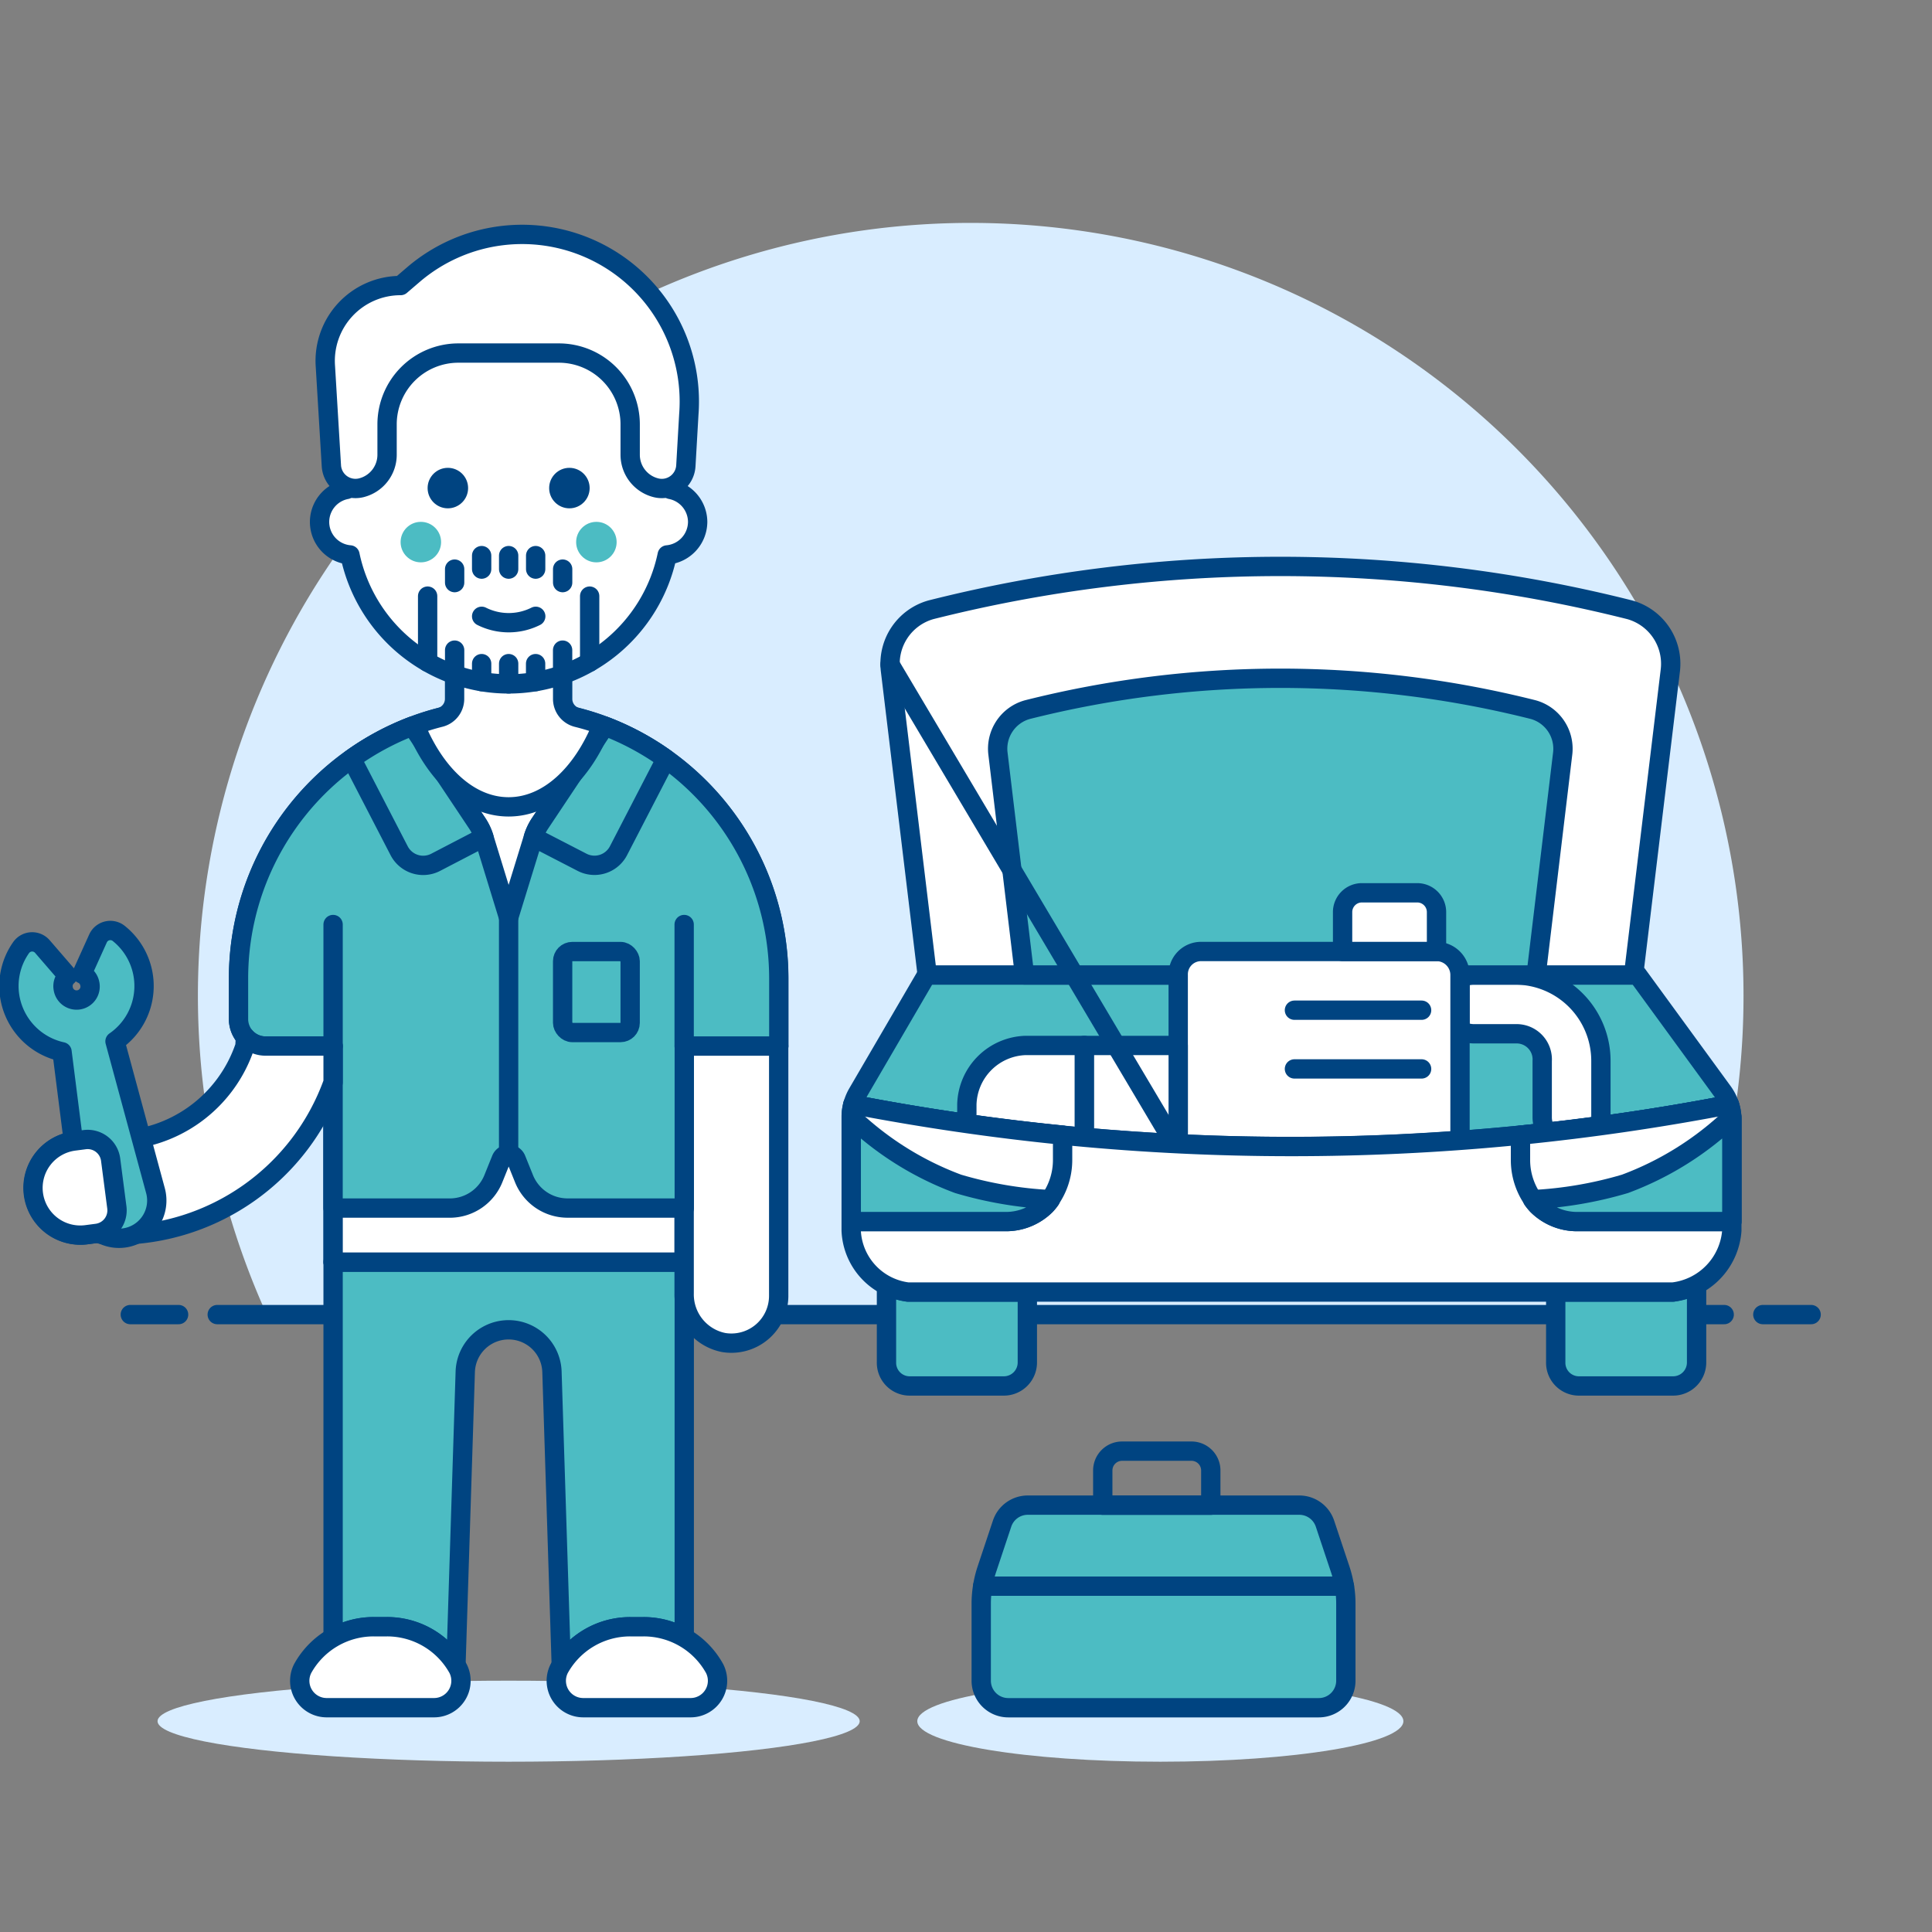 <svg xmlns="http://www.w3.org/2000/svg" viewBox="0 0 100 100"><rect x="0" y="0" width="100" height="100" fill="#808080" stroke="none"/><defs/><path d="M90.244,51.543a40,40,0,1,0-76.436,16.5H86.68A39.829,39.829,0,0,0,90.244,51.543Z" fill="#d9edff"/><line x1="11.244" y1="68.043" x2="89.244" y2="68.043" stroke="#004481" stroke-linecap="round" stroke-linejoin="round" fill="none"/><line x1="6.744" y1="68.043" x2="9.244" y2="68.043" stroke="#004481" stroke-linecap="round" stroke-linejoin="round" fill="none"/><line x1="91.244" y1="68.043" x2="93.744" y2="68.043" stroke="#004481" stroke-linecap="round" stroke-linejoin="round" fill="none"/><ellipse cx="60.059" cy="89.089" rx="12.58" ry="2.097" fill="#d9edff"/><path d="M32.617,84.2h.7a4.167,4.167,0,0,1,2.1.562V65.326H17.241V84.758a4.167,4.167,0,0,1,2.1-.562h.7A4.191,4.191,0,0,1,23.6,86.181l.482-15.188a2.245,2.245,0,0,1,4.487,0l.482,15.188A4.191,4.191,0,0,1,32.617,84.2Z" fill="#4cbcc3"/><path d="M32.617,84.2h.7a4.167,4.167,0,0,1,2.1.562V65.326H17.241V84.758a4.167,4.167,0,0,1,2.1-.562h.7A4.191,4.191,0,0,1,23.6,86.181l.482-15.188a2.245,2.245,0,0,1,4.487,0l.482,15.188A4.191,4.191,0,0,1,32.617,84.2Z" stroke="#004481" stroke-linecap="round" stroke-linejoin="round" fill="none"/><ellipse cx="26.326" cy="89.089" rx="18.172" ry="2.097" fill="#d9edff"/><path d="M35.733,88.39a1.394,1.394,0,0,0,1.254-2.028A4.192,4.192,0,0,0,33.316,84.2h-.7a4.194,4.194,0,0,0-3.672,2.166A1.394,1.394,0,0,0,30.2,88.39Z" fill="#ffffff" stroke="#004481" stroke-linecap="round" stroke-linejoin="round"/><path d="M22.454,88.39a1.394,1.394,0,0,0,1.254-2.028A4.194,4.194,0,0,0,20.036,84.2h-.7a4.192,4.192,0,0,0-3.671,2.166A1.394,1.394,0,0,0,16.92,88.39Z" fill="#ffffff" stroke="#004481" stroke-linecap="round" stroke-linejoin="round"/><line x1="17.241" y1="47.853" x2="17.241" y2="65.326" stroke="#004481" stroke-linecap="round" stroke-linejoin="round" fill="none"/><line x1="35.412" y1="47.853" x2="35.412" y2="65.326" stroke="#004481" stroke-linecap="round" stroke-linejoin="round" fill="none"/><path d="M26.326,36.67h0A13.978,13.978,0,0,0,12.348,50.648v2.1a1.4,1.4,0,0,0,1.4,1.4h3.495V65.326H35.412V54.143h4.893V50.648A13.979,13.979,0,0,0,26.326,36.67Z" fill="#ffffff" stroke="#004481" stroke-linecap="round" stroke-linejoin="round"/><path d="M40.305,54.143H35.412v12.8a2.538,2.538,0,0,0,2.036,2.544,2.448,2.448,0,0,0,2.857-2.413Z" fill="#ffffff" stroke="#004481" stroke-linecap="round" stroke-linejoin="round"/><path d="M31.308,37.585,27.95,42.621a2.81,2.81,0,0,0-.345.728L26.326,47.5l-1.277-4.156a2.813,2.813,0,0,0-.347-.73l-3.357-5.032a13.982,13.982,0,0,0-9,13.063v2.1a1.4,1.4,0,0,0,1.4,1.4h3.495V62.53h6.041A2.433,2.433,0,0,0,25.54,61l.4-.992a.419.419,0,0,1,.779,0l.4.992a2.432,2.432,0,0,0,2.258,1.529h6.041V54.143h4.893V50.648A13.983,13.983,0,0,0,31.308,37.585Z" fill="#4cbcc3"/><path d="M31.308,37.585,27.95,42.621a2.81,2.81,0,0,0-.345.728L26.326,47.5l-1.277-4.156a2.813,2.813,0,0,0-.347-.73l-3.357-5.032a13.982,13.982,0,0,0-9,13.063v2.1a1.4,1.4,0,0,0,1.4,1.4h3.495V62.53h6.041A2.433,2.433,0,0,0,25.54,61l.4-.992a.419.419,0,0,1,.779,0l.4.992a2.432,2.432,0,0,0,2.258,1.529h6.041V54.143h4.893V50.648A13.983,13.983,0,0,0,31.308,37.585Z" stroke="#004481" stroke-linecap="round" stroke-linejoin="round" fill="none"/><path d="M25.047,43.341a2.824,2.824,0,0,0-.345-.725l-3.357-5.031A13.959,13.959,0,0,0,18.2,39.277l2.461,4.759a1.4,1.4,0,0,0,1.884.6l2.5-1.3Z" fill="#4cbcc3" stroke="#004481" stroke-linecap="round" stroke-linejoin="round"/><path d="M31.308,37.585,27.95,42.621a2.809,2.809,0,0,0-.34.712l2.519,1.3a1.4,1.4,0,0,0,1.884-.6l2.456-4.749A13.947,13.947,0,0,0,31.308,37.585Z" fill="#4cbcc3" stroke="#004481" stroke-linecap="round" stroke-linejoin="round"/><line x1="26.326" y1="47.503" x2="26.326" y2="59.745" stroke="#004481" stroke-linecap="round" stroke-linejoin="round" fill="none"/><rect x="29.122" y="49.251" width="3.495" height="4.193" rx="0.5" fill="#4cbcc3" stroke="#004481" stroke-linecap="round" stroke-linejoin="round"/><line x1="35.412" y1="54.143" x2="35.412" y2="47.853" stroke="#004481" stroke-linecap="round" stroke-linejoin="round" fill="none"/><line x1="17.241" y1="54.143" x2="17.241" y2="47.853" stroke="#004481" stroke-linecap="round" stroke-linejoin="round" fill="none"/><path d="M29.123,36.165V32.632H23.529v3.533a.988.988,0,0,1-.733.963,12.88,12.88,0,0,0-1.313.405c1.025,2.544,2.81,4.23,4.843,4.23s3.817-1.687,4.843-4.231a12.935,12.935,0,0,0-1.312-.4A.989.989,0,0,1,29.123,36.165Z" fill="#ffffff" stroke="#004481" stroke-linecap="round" stroke-linejoin="round"/><path d="M13.746,54.143a1.4,1.4,0,0,1-1.043-.467l-.024.467a7.158,7.158,0,0,1-6.791,4.892h-.18a2.435,2.435,0,0,0-.613.078,1.2,1.2,0,0,0-.713-.128l-.543.071a2.446,2.446,0,0,0,.631,4.851l.544-.071.021,0a2.454,2.454,0,0,0,.673.095h.3A11.933,11.933,0,0,0,17.241,56.02V54.143Z" fill="#ffffff" stroke="#004481" stroke-linecap="round" stroke-linejoin="round"/><path d="M6.539,64.057a1.956,1.956,0,0,0,1.508-2.431L5.953,53.9a3.481,3.481,0,0,0,.166-5.607.7.7,0,0,0-1.047.283l-.828,1.832a.687.687,0,0,1,.4.489.7.7,0,1,1-1.372.272.692.692,0,0,1,.235-.656L2.2,49a.7.7,0,0,0-1.1.037,3.451,3.451,0,0,0-.572,2.67A3.492,3.492,0,0,0,3.211,54.44l1.007,7.944A1.957,1.957,0,0,0,6.539,64.057Z" fill="#4cbcc3" stroke="#004481" stroke-linecap="round" stroke-linejoin="round"/><path d="M1.728,61.8a2.446,2.446,0,0,1,2.111-2.741l.543-.071a1.2,1.2,0,0,1,1.344,1.034l.322,2.474a1.2,1.2,0,0,1-1.035,1.343l-.543.071A2.447,2.447,0,0,1,1.728,61.8Z" fill="#ffffff" stroke="#004481" stroke-linecap="round" stroke-linejoin="round"/><path d="M36.111,27.011a1.722,1.722,0,0,0-1.4-1.677V24.215a8.387,8.387,0,1,0-16.774,0v1.119a1.712,1.712,0,0,0,.177,3.389,8.387,8.387,0,0,0,16.421,0A1.73,1.73,0,0,0,36.111,27.011Z" fill="#ffffff" stroke="#004481" stroke-linecap="round" stroke-linejoin="round"/><circle cx="23.181" cy="25.263" r="1.048" fill="#004481"/><circle cx="29.472" cy="25.263" r="1.048" fill="#004481"/><circle cx="21.783" cy="28.059" r="1.048" fill="#4cbcc3"/><circle cx="30.869" cy="28.059" r="1.048" fill="#4cbcc3"/><path d="M24.93,31.9h0a3.126,3.126,0,0,0,2.8,0h0" stroke="#004481" stroke-linecap="round" stroke-linejoin="round" fill="none"/><path d="M33.951,25.247A1.247,1.247,0,0,0,35.5,24.108l.153-2.657a8.653,8.653,0,0,0-14.26-7.234l-.657.563h0a3.9,3.9,0,0,0-3.894,4.182l.31,5.147A1.25,1.25,0,0,0,18.7,25.247a1.762,1.762,0,0,0,1.335-1.708V21.966a3.692,3.692,0,0,1,3.691-3.692h5.2a3.692,3.692,0,0,1,3.692,3.692v1.573A1.761,1.761,0,0,0,33.951,25.247Z" fill="#ffffff"/><path d="M33.951,25.247A1.247,1.247,0,0,0,35.5,24.108l.153-2.657a8.653,8.653,0,0,0-14.26-7.234l-.657.563h0a3.9,3.9,0,0,0-3.894,4.182l.31,5.147A1.25,1.25,0,0,0,18.7,25.247a1.762,1.762,0,0,0,1.335-1.708V21.966a3.692,3.692,0,0,1,3.691-3.692h5.2a3.692,3.692,0,0,1,3.692,3.692v1.573A1.761,1.761,0,0,0,33.951,25.247Z" stroke="#004481" stroke-linecap="round" stroke-linejoin="round" fill="none"/><line x1="26.328" y1="28.758" x2="26.328" y2="29.457" stroke="#004481" stroke-linecap="round" stroke-linejoin="round" fill="none"/><line x1="27.726" y1="28.758" x2="27.726" y2="29.457" stroke="#004481" stroke-linecap="round" stroke-linejoin="round" fill="none"/><line x1="24.93" y1="28.758" x2="24.93" y2="29.457" stroke="#004481" stroke-linecap="round" stroke-linejoin="round" fill="none"/><line x1="29.123" y1="29.457" x2="29.123" y2="30.156" stroke="#004481" stroke-linecap="round" stroke-linejoin="round" fill="none"/><line x1="30.521" y1="30.855" x2="30.521" y2="34.274" stroke="#004481" stroke-linecap="round" stroke-linejoin="round" fill="none"/><line x1="23.532" y1="29.457" x2="23.532" y2="30.156" stroke="#004481" stroke-linecap="round" stroke-linejoin="round" fill="none"/><line x1="22.134" y1="30.855" x2="22.134" y2="34.276" stroke="#004481" stroke-linecap="round" stroke-linejoin="round" fill="none"/><line x1="26.328" y1="35.398" x2="26.328" y2="34.349" stroke="#004481" stroke-linecap="round" stroke-linejoin="round" fill="none"/><line x1="24.93" y1="35.282" x2="24.93" y2="34.349" stroke="#004481" stroke-linecap="round" stroke-linejoin="round" fill="none"/><line x1="23.532" y1="34.921" x2="23.532" y2="33.65" stroke="#004481" stroke-linecap="round" stroke-linejoin="round" fill="none"/><line x1="27.723" y1="35.282" x2="27.723" y2="34.349" stroke="#004481" stroke-linecap="round" stroke-linejoin="round" fill="none"/><line x1="29.121" y1="34.921" x2="29.121" y2="33.65" stroke="#004481" stroke-linecap="round" stroke-linejoin="round" fill="none"/><path d="M50.863,82.1a5.616,5.616,0,0,0-.075.907v3.985a1.4,1.4,0,0,0,1.4,1.4H68.261a1.4,1.4,0,0,0,1.4-1.4V83.007a5.615,5.615,0,0,0-.074-.907Z" fill="#4cbcc3" stroke="#004481" stroke-linecap="round" stroke-linejoin="round"/><path d="M51.075,81.24a5.566,5.566,0,0,0-.212.86H69.585a5.683,5.683,0,0,0-.212-.86l-.793-2.378a1.4,1.4,0,0,0-1.326-.956H53.194a1.4,1.4,0,0,0-1.326.956Z" fill="#4cbcc3"/><path d="M51.075,81.24a5.566,5.566,0,0,0-.212.86H69.585a5.683,5.683,0,0,0-.212-.86l-.793-2.378a1.4,1.4,0,0,0-1.326-.956H53.194a1.4,1.4,0,0,0-1.326.956Z" stroke="#004481" stroke-linecap="round" stroke-linejoin="round" fill="none"/><path d="M89.514,57.174a2.424,2.424,0,0,0-.341-.663l-4.412-6.046h-36.8l-3.569,6.117h0a2.411,2.411,0,0,0-.245.584A119.469,119.469,0,0,0,89.514,57.174Z" fill="#4cbcc3" stroke="#004481" stroke-linecap="round" stroke-linejoin="round"/><path d="M78.475,50.465H76.281a1.378,1.378,0,0,0-.711.2v2.643a1.386,1.386,0,0,0,.711.2h2.194a1.327,1.327,0,0,1,1.349,1.411v2.926a1.339,1.339,0,0,0,.242.757q1.369-.153,2.736-.339a1.447,1.447,0,0,0,.061-.418V54.915A4.446,4.446,0,0,0,78.475,50.465Z" fill="#ffffff" stroke="#004481" stroke-linecap="round" stroke-linejoin="round"/><path d="M84.345,31.56a74,74,0,0,0-36.152,0,2.9,2.9,0,0,0-2.1,3.163l1.9,15.742H84.553l1.9-15.742A2.9,2.9,0,0,0,84.345,31.56Z" fill="#ffffff"/><path d="M84.345,31.56a74,74,0,0,0-36.152,0,2.9,2.9,0,0,0-2.1,3.163l1.9,15.742H84.553l1.9-15.742A2.9,2.9,0,0,0,84.345,31.56Z" stroke="#004481" stroke-linecap="round" stroke-linejoin="round" fill="none"/><path d="M79.359,36.73a53.6,53.6,0,0,0-26.18,0,2.1,2.1,0,0,0-1.523,2.29l1.373,11.445h26.48L80.882,39.02A2.1,2.1,0,0,0,79.359,36.73Z" fill="#4cbcc3"/><path d="M79.359,36.73a53.6,53.6,0,0,0-26.18,0,2.1,2.1,0,0,0-1.523,2.29l1.373,11.445h26.48L80.882,39.02A2.1,2.1,0,0,0,79.359,36.73Z" stroke="#004481" stroke-linecap="round" stroke-linejoin="round" fill="none"/><path d="M75.57,59.017V50.465a1.216,1.216,0,0,0-1.216-1.216H62.159a1.182,1.182,0,0,0-1.175,1.216V59.2A119.122,119.122,0,0,0,75.57,59.017Z" fill="#ffffff"/><path d="M75.57,59.017V50.465a1.216,1.216,0,0,0-1.216-1.216H62.159a1.182,1.182,0,0,0-1.175,1.216V59.2A119.122,119.122,0,0,0,75.57,59.017Z" stroke="#004481" stroke-linecap="round" stroke-linejoin="round" fill="none"/><path d="M60.984,59.2V54.112H56.122v4.756Q58.551,59.085,60.984,59.2Z" fill="#ffffff" stroke="#004481" stroke-linecap="round" stroke-linejoin="round"/><path d="M56.122,58.868V54.112H53.105a3.139,3.139,0,0,0-3.061,3.063v.991Q53.079,58.6,56.122,58.868Z" fill="#ffffff" stroke="#004481" stroke-linecap="round" stroke-linejoin="round"/><path d="M70.492,46.211h2.862a1,1,0,0,1,1,1v2.039a0,0,0,0,1,0,0H69.492a0,0,0,0,1,0,0V47.211A1,1,0,0,1,70.492,46.211Z" fill="#ffffff" stroke="#004481" stroke-linecap="round" stroke-linejoin="round"/><line x1="73.582" y1="52.288" x2="67" y2="52.288" stroke="#004481" stroke-linecap="round" stroke-linejoin="round" fill="none"/><line x1="73.582" y1="55.327" x2="67" y2="55.327" stroke="#004481" stroke-linecap="round" stroke-linejoin="round" fill="none"/><line x1="46.068" y1="34.403" x2="60.787" y2="59.194" stroke="#004481" stroke-linecap="round" stroke-linejoin="round" fill="none"/><path d="M86.6,66.875H80.524v3.647a1.2,1.2,0,0,0,1.2,1.215H86.6a1.215,1.215,0,0,0,1.215-1.215V66.465A3.886,3.886,0,0,1,86.6,66.875Z" fill="#4cbcc3"/><path d="M46.984,66.875a3.714,3.714,0,0,1-1.1-.36v4.007a1.2,1.2,0,0,0,1.2,1.215H51.96a1.215,1.215,0,0,0,1.215-1.215V66.875Z" fill="#4cbcc3"/><path d="M86.6,66.875H80.524v3.647a1.2,1.2,0,0,0,1.2,1.215H86.6a1.215,1.215,0,0,0,1.215-1.215V66.465A3.886,3.886,0,0,1,86.6,66.875Z" stroke="#004481" stroke-linecap="round" stroke-linejoin="round" fill="none"/><path d="M46.984,66.875a3.714,3.714,0,0,1-1.1-.36v4.007a1.2,1.2,0,0,0,1.2,1.215H51.96a1.215,1.215,0,0,0,1.215-1.215V66.875Z" stroke="#004481" stroke-linecap="round" stroke-linejoin="round" fill="none"/><path d="M46.984,66.875H86.6a3.457,3.457,0,0,0,3.039-3.182V57.944a2.439,2.439,0,0,0-.125-.769,119.475,119.475,0,0,1-45.371-.007,2.464,2.464,0,0,0-.086.641v5.884A3.349,3.349,0,0,0,46.984,66.875Z" fill="#ffffff"/><path d="M46.984,66.875H86.6a3.457,3.457,0,0,0,3.039-3.182V57.944a2.439,2.439,0,0,0-.125-.769,119.475,119.475,0,0,1-45.371-.007,2.464,2.464,0,0,0-.086.641v5.884A3.349,3.349,0,0,0,46.984,66.875Z" stroke="#004481" stroke-linecap="round" stroke-linejoin="round" fill="none"/><path d="M52.073,63.229a2.914,2.914,0,0,0,2.052-.843A3.578,3.578,0,0,0,55,60.036V58.754q-5.441-.544-10.854-1.586a2.464,2.464,0,0,0-.086.641v5.42Z" fill="#ffffff" stroke="#004481" stroke-linecap="round" stroke-linejoin="round"/><path d="M54.125,62.386a2.16,2.16,0,0,0,.245-.293,20.393,20.393,0,0,1-4.779-.817,16.142,16.142,0,0,1-5.53-3.464c0,.016,0,.032,0,.049v5.368h8.014A2.914,2.914,0,0,0,54.125,62.386Z" fill="#4cbcc3" stroke="#004481" stroke-linecap="round" stroke-linejoin="round"/><path d="M89.641,57.944a2.439,2.439,0,0,0-.125-.769Q84.125,58.213,78.7,58.754v1.282a3.578,3.578,0,0,0,.874,2.35,2.912,2.912,0,0,0,2.051.843h8.015Z" fill="#ffffff" stroke="#004481" stroke-linecap="round" stroke-linejoin="round"/><path d="M79.575,62.386a2.165,2.165,0,0,1-.246-.293,20.4,20.4,0,0,0,4.78-.817,16.142,16.142,0,0,0,5.53-3.464c0,.016,0,.032,0,.049v5.368H81.626A2.912,2.912,0,0,1,79.575,62.386Z" fill="#4cbcc3" stroke="#004481" stroke-linecap="round" stroke-linejoin="round"/><path d="M58.079,75.111H61.67a1,1,0,0,1,1,1v1.8a0,0,0,0,1,0,0H57.079a0,0,0,0,1,0,0v-1.8A1,1,0,0,1,58.079,75.111Z" stroke="#004481" stroke-linecap="round" stroke-linejoin="round" fill="none"/></svg>